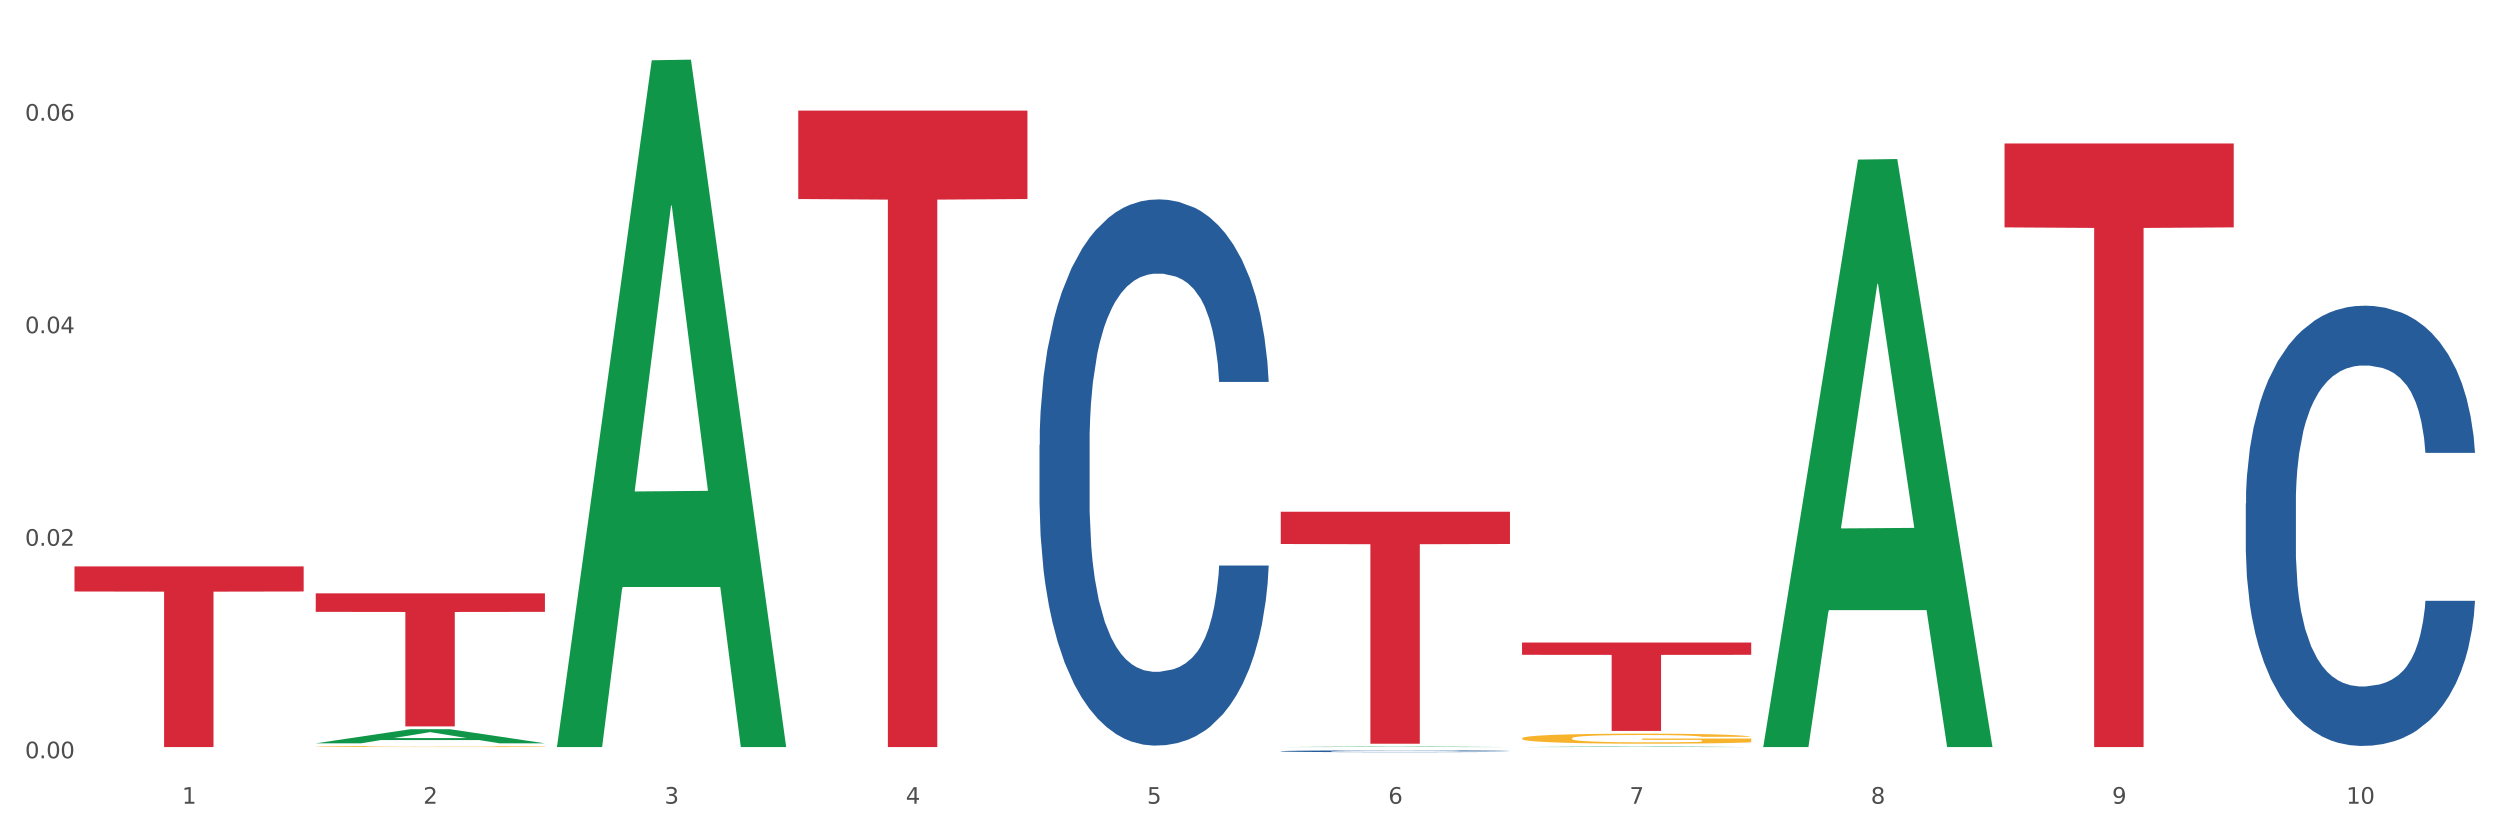 <?xml version="1.0" encoding="utf-8" standalone="no"?>
<!DOCTYPE svg PUBLIC "-//W3C//DTD SVG 1.1//EN"
  "http://www.w3.org/Graphics/SVG/1.1/DTD/svg11.dtd">
<svg xmlns:xlink="http://www.w3.org/1999/xlink" width="1080pt" height="360pt" viewBox="0 0 1080 360" xmlns="http://www.w3.org/2000/svg" version="1.1">
 <rect x="0" y="0" width="1080" height="360" fill="#333333" stroke="none"/>
 <defs>
  <style type="text/css">*{stroke-linejoin: round; stroke-linecap: butt}</style>
 </defs>
 <g id="figure_1">
  <g id="patch_1">
   <path d="M 0 360 
L 1080 360 
L 1080 0 
L 0 0 
z
" style="fill: #ffffff; stroke: #ffffff; stroke-linejoin: miter"/>
  </g>
  <g id="axes_1">
   <g id="matplotlib.axis_1">
    <g id="xtick_1">
     <g id="text_1">
      <!-- 1 -->
      <g style="fill: #4d4d4d" transform="translate(78.627 347.204) scale(0.096 -0.096)">
       <defs>
        <path id="DejaVuSans-31" d="M 794 531 
L 1825 531 
L 1825 4091 
L 703 3866 
L 703 4441 
L 1819 4666 
L 2450 4666 
L 2450 531 
L 3481 531 
L 3481 0 
L 794 0 
L 794 531 
z
" transform="scale(0.016)"/>
       </defs>
       <use xlink:href="#DejaVuSans-31"/>
      </g>
     </g>
    </g>
    <g id="xtick_2">
     <g id="text_2">
      <!-- 2 -->
      <g style="fill: #4d4d4d" transform="translate(182.851 347.204) scale(0.096 -0.096)">
       <defs>
        <path id="DejaVuSans-32" d="M 1228 531 
L 3431 531 
L 3431 0 
L 469 0 
L 469 531 
Q 828 903 1448 1529 
Q 2069 2156 2228 2338 
Q 2531 2678 2651 2914 
Q 2772 3150 2772 3378 
Q 2772 3750 2511 3984 
Q 2250 4219 1831 4219 
Q 1534 4219 1204 4116 
Q 875 4013 500 3803 
L 500 4441 
Q 881 4594 1212 4672 
Q 1544 4750 1819 4750 
Q 2544 4750 2975 4387 
Q 3406 4025 3406 3419 
Q 3406 3131 3298 2873 
Q 3191 2616 2906 2266 
Q 2828 2175 2409 1742 
Q 1991 1309 1228 531 
z
" transform="scale(0.016)"/>
       </defs>
       <use xlink:href="#DejaVuSans-32"/>
      </g>
     </g>
    </g>
    <g id="xtick_3">
     <g id="text_3">
      <!-- 3 -->
      <g style="fill: #4d4d4d" transform="translate(287.074 347.204) scale(0.096 -0.096)">
       <defs>
        <path id="DejaVuSans-33" d="M 2597 2516 
Q 3050 2419 3304 2112 
Q 3559 1806 3559 1356 
Q 3559 666 3084 287 
Q 2609 -91 1734 -91 
Q 1441 -91 1130 -33 
Q 819 25 488 141 
L 488 750 
Q 750 597 1062 519 
Q 1375 441 1716 441 
Q 2309 441 2620 675 
Q 2931 909 2931 1356 
Q 2931 1769 2642 2001 
Q 2353 2234 1838 2234 
L 1294 2234 
L 1294 2753 
L 1863 2753 
Q 2328 2753 2575 2939 
Q 2822 3125 2822 3475 
Q 2822 3834 2567 4026 
Q 2313 4219 1838 4219 
Q 1578 4219 1281 4162 
Q 984 4106 628 3988 
L 628 4550 
Q 988 4650 1302 4700 
Q 1616 4750 1894 4750 
Q 2613 4750 3031 4423 
Q 3450 4097 3450 3541 
Q 3450 3153 3228 2886 
Q 3006 2619 2597 2516 
z
" transform="scale(0.016)"/>
       </defs>
       <use xlink:href="#DejaVuSans-33"/>
      </g>
     </g>
    </g>
    <g id="xtick_4">
     <g id="text_4">
      <!-- 4 -->
      <g style="fill: #4d4d4d" transform="translate(391.298 347.204) scale(0.096 -0.096)">
       <defs>
        <path id="DejaVuSans-34" d="M 2419 4116 
L 825 1625 
L 2419 1625 
L 2419 4116 
z
M 2253 4666 
L 3047 4666 
L 3047 1625 
L 3713 1625 
L 3713 1100 
L 3047 1100 
L 3047 0 
L 2419 0 
L 2419 1100 
L 313 1100 
L 313 1709 
L 2253 4666 
z
" transform="scale(0.016)"/>
       </defs>
       <use xlink:href="#DejaVuSans-34"/>
      </g>
     </g>
    </g>
    <g id="xtick_5">
     <g id="text_5">
      <!-- 5 -->
      <g style="fill: #4d4d4d" transform="translate(495.522 347.204) scale(0.096 -0.096)">
       <defs>
        <path id="DejaVuSans-35" d="M 691 4666 
L 3169 4666 
L 3169 4134 
L 1269 4134 
L 1269 2991 
Q 1406 3038 1543 3061 
Q 1681 3084 1819 3084 
Q 2600 3084 3056 2656 
Q 3513 2228 3513 1497 
Q 3513 744 3044 326 
Q 2575 -91 1722 -91 
Q 1428 -91 1123 -41 
Q 819 9 494 109 
L 494 744 
Q 775 591 1075 516 
Q 1375 441 1709 441 
Q 2250 441 2565 725 
Q 2881 1009 2881 1497 
Q 2881 1984 2565 2268 
Q 2250 2553 1709 2553 
Q 1456 2553 1204 2497 
Q 953 2441 691 2322 
L 691 4666 
z
" transform="scale(0.016)"/>
       </defs>
       <use xlink:href="#DejaVuSans-35"/>
      </g>
     </g>
    </g>
    <g id="xtick_6">
     <g id="text_6">
      <!-- 6 -->
      <g style="fill: #4d4d4d" transform="translate(599.745 347.204) scale(0.096 -0.096)">
       <defs>
        <path id="DejaVuSans-36" d="M 2113 2584 
Q 1688 2584 1439 2293 
Q 1191 2003 1191 1497 
Q 1191 994 1439 701 
Q 1688 409 2113 409 
Q 2538 409 2786 701 
Q 3034 994 3034 1497 
Q 3034 2003 2786 2293 
Q 2538 2584 2113 2584 
z
M 3366 4563 
L 3366 3988 
Q 3128 4100 2886 4159 
Q 2644 4219 2406 4219 
Q 1781 4219 1451 3797 
Q 1122 3375 1075 2522 
Q 1259 2794 1537 2939 
Q 1816 3084 2150 3084 
Q 2853 3084 3261 2657 
Q 3669 2231 3669 1497 
Q 3669 778 3244 343 
Q 2819 -91 2113 -91 
Q 1303 -91 875 529 
Q 447 1150 447 2328 
Q 447 3434 972 4092 
Q 1497 4750 2381 4750 
Q 2619 4750 2861 4703 
Q 3103 4656 3366 4563 
z
" transform="scale(0.016)"/>
       </defs>
       <use xlink:href="#DejaVuSans-36"/>
      </g>
     </g>
    </g>
    <g id="xtick_7">
     <g id="text_7">
      <!-- 7 -->
      <g style="fill: #4d4d4d" transform="translate(703.969 347.204) scale(0.096 -0.096)">
       <defs>
        <path id="DejaVuSans-37" d="M 525 4666 
L 3525 4666 
L 3525 4397 
L 1831 0 
L 1172 0 
L 2766 4134 
L 525 4134 
L 525 4666 
z
" transform="scale(0.016)"/>
       </defs>
       <use xlink:href="#DejaVuSans-37"/>
      </g>
     </g>
    </g>
    <g id="xtick_8">
     <g id="text_8">
      <!-- 8 -->
      <g style="fill: #4d4d4d" transform="translate(808.193 347.204) scale(0.096 -0.096)">
       <defs>
        <path id="DejaVuSans-38" d="M 2034 2216 
Q 1584 2216 1326 1975 
Q 1069 1734 1069 1313 
Q 1069 891 1326 650 
Q 1584 409 2034 409 
Q 2484 409 2743 651 
Q 3003 894 3003 1313 
Q 3003 1734 2745 1975 
Q 2488 2216 2034 2216 
z
M 1403 2484 
Q 997 2584 770 2862 
Q 544 3141 544 3541 
Q 544 4100 942 4425 
Q 1341 4750 2034 4750 
Q 2731 4750 3128 4425 
Q 3525 4100 3525 3541 
Q 3525 3141 3298 2862 
Q 3072 2584 2669 2484 
Q 3125 2378 3379 2068 
Q 3634 1759 3634 1313 
Q 3634 634 3220 271 
Q 2806 -91 2034 -91 
Q 1263 -91 848 271 
Q 434 634 434 1313 
Q 434 1759 690 2068 
Q 947 2378 1403 2484 
z
M 1172 3481 
Q 1172 3119 1398 2916 
Q 1625 2713 2034 2713 
Q 2441 2713 2670 2916 
Q 2900 3119 2900 3481 
Q 2900 3844 2670 4047 
Q 2441 4250 2034 4250 
Q 1625 4250 1398 4047 
Q 1172 3844 1172 3481 
z
" transform="scale(0.016)"/>
       </defs>
       <use xlink:href="#DejaVuSans-38"/>
      </g>
     </g>
    </g>
    <g id="xtick_9">
     <g id="text_9">
      <!-- 9 -->
      <g style="fill: #4d4d4d" transform="translate(912.416 347.204) scale(0.096 -0.096)">
       <defs>
        <path id="DejaVuSans-39" d="M 703 97 
L 703 672 
Q 941 559 1184 500 
Q 1428 441 1663 441 
Q 2288 441 2617 861 
Q 2947 1281 2994 2138 
Q 2813 1869 2534 1725 
Q 2256 1581 1919 1581 
Q 1219 1581 811 2004 
Q 403 2428 403 3163 
Q 403 3881 828 4315 
Q 1253 4750 1959 4750 
Q 2769 4750 3195 4129 
Q 3622 3509 3622 2328 
Q 3622 1225 3098 567 
Q 2575 -91 1691 -91 
Q 1453 -91 1209 -44 
Q 966 3 703 97 
z
M 1959 2075 
Q 2384 2075 2632 2365 
Q 2881 2656 2881 3163 
Q 2881 3666 2632 3958 
Q 2384 4250 1959 4250 
Q 1534 4250 1286 3958 
Q 1038 3666 1038 3163 
Q 1038 2656 1286 2365 
Q 1534 2075 1959 2075 
z
" transform="scale(0.016)"/>
       </defs>
       <use xlink:href="#DejaVuSans-39"/>
      </g>
     </g>
    </g>
    <g id="xtick_10">
     <g id="text_10">
      <!-- 10 -->
      <g style="fill: #4d4d4d" transform="translate(1013.586 347.204) scale(0.096 -0.096)">
       <defs>
        <path id="DejaVuSans-30" d="M 2034 4250 
Q 1547 4250 1301 3770 
Q 1056 3291 1056 2328 
Q 1056 1369 1301 889 
Q 1547 409 2034 409 
Q 2525 409 2770 889 
Q 3016 1369 3016 2328 
Q 3016 3291 2770 3770 
Q 2525 4250 2034 4250 
z
M 2034 4750 
Q 2819 4750 3233 4129 
Q 3647 3509 3647 2328 
Q 3647 1150 3233 529 
Q 2819 -91 2034 -91 
Q 1250 -91 836 529 
Q 422 1150 422 2328 
Q 422 3509 836 4129 
Q 1250 4750 2034 4750 
z
" transform="scale(0.016)"/>
       </defs>
       <use xlink:href="#DejaVuSans-31"/>
       <use xlink:href="#DejaVuSans-30" transform="translate(63.623 0)"/>
      </g>
     </g>
    </g>
    <g id="xtick_11"/>
    <g id="xtick_12"/>
    <g id="xtick_13"/>
    <g id="xtick_14"/>
    <g id="xtick_15"/>
    <g id="xtick_16"/>
    <g id="xtick_17"/>
    <g id="xtick_18"/>
    <g id="xtick_19"/>
   </g>
   <g id="matplotlib.axis_2">
    <g id="ytick_1">
     <g id="text_11">
      <!-- 0.00 -->
      <g style="fill: #4d4d4d" transform="translate(10.8 327.577) scale(0.096 -0.096)">
       <defs>
        <path id="DejaVuSans-2e" d="M 684 794 
L 1344 794 
L 1344 0 
L 684 0 
L 684 794 
z
" transform="scale(0.016)"/>
       </defs>
       <use xlink:href="#DejaVuSans-30"/>
       <use xlink:href="#DejaVuSans-2e" transform="translate(63.623 0)"/>
       <use xlink:href="#DejaVuSans-30" transform="translate(95.41 0)"/>
       <use xlink:href="#DejaVuSans-30" transform="translate(159.033 0)"/>
      </g>
     </g>
    </g>
    <g id="ytick_2">
     <g id="text_12">
      <!-- 0.02 -->
      <g style="fill: #4d4d4d" transform="translate(10.8 235.764) scale(0.096 -0.096)">
       <use xlink:href="#DejaVuSans-30"/>
       <use xlink:href="#DejaVuSans-2e" transform="translate(63.623 0)"/>
       <use xlink:href="#DejaVuSans-30" transform="translate(95.41 0)"/>
       <use xlink:href="#DejaVuSans-32" transform="translate(159.033 0)"/>
      </g>
     </g>
    </g>
    <g id="ytick_3">
     <g id="text_13">
      <!-- 0.04 -->
      <g style="fill: #4d4d4d" transform="translate(10.8 143.95) scale(0.096 -0.096)">
       <use xlink:href="#DejaVuSans-30"/>
       <use xlink:href="#DejaVuSans-2e" transform="translate(63.623 0)"/>
       <use xlink:href="#DejaVuSans-30" transform="translate(95.41 0)"/>
       <use xlink:href="#DejaVuSans-34" transform="translate(159.033 0)"/>
      </g>
     </g>
    </g>
    <g id="ytick_4">
     <g id="text_14">
      <!-- 0.06 -->
      <g style="fill: #4d4d4d" transform="translate(10.8 52.136) scale(0.096 -0.096)">
       <use xlink:href="#DejaVuSans-30"/>
       <use xlink:href="#DejaVuSans-2e" transform="translate(63.623 0)"/>
       <use xlink:href="#DejaVuSans-30" transform="translate(95.41 0)"/>
       <use xlink:href="#DejaVuSans-36" transform="translate(159.033 0)"/>
      </g>
     </g>
    </g>
    <g id="ytick_5"/>
    <g id="ytick_6"/>
    <g id="ytick_7"/>
   </g>
   <g id="PolyCollection_1">
    <path d="M 136.399 321.109 
L 136.501 321.103 
L 177.331 315.012 
L 194.275 315.006 
L 235.411 321.12 
L 215.813 321.12 
L 206.932 319.696 
L 164.775 319.696 
L 164.469 319.719 
L 155.895 321.12 
L 136.399 321.12 
L 136.399 321.109 
L 170.083 318.847 
L 201.624 318.841 
L 186.007 316.309 
L 185.803 316.298 
L 185.599 316.315 
L 169.981 318.841 
L 170.083 318.847 
L 136.399 321.109 
z
" clip-path="url(#pba7805a1b4)" style="fill: #109648"/>
    <path d="M 136.399 256.331 
L 235.411 256.331 
L 235.411 264.32 
L 196.463 264.373 
L 196.463 313.814 
L 175.112 313.814 
L 175.112 264.373 
L 136.399 264.32 
L 136.399 256.385 
L 136.399 256.331 
z
" clip-path="url(#pba7805a1b4)" style="fill: #d62839"/>
    <path d="M 657.517 318.946 
L 657.634 318.942 
L 657.634 318.8 
L 657.867 318.677 
L 659.036 318.381 
L 660.79 318.136 
L 662.076 318.005 
L 663.362 317.898 
L 664.881 317.792 
L 666.752 317.681 
L 670.142 317.519 
L 672.246 317.436 
L 674.818 317.349 
L 679.493 317.222 
L 682.884 317.151 
L 686.39 317.092 
L 692.118 317.02 
L 695.859 316.989 
L 699.834 316.965 
L 704.627 316.949 
L 708.25 316.945 
L 716.199 316.957 
L 722.979 316.993 
L 726.253 317.02 
L 730.461 317.068 
L 732.682 317.1 
L 736.306 317.163 
L 740.047 317.246 
L 742.618 317.317 
L 746.476 317.452 
L 749.398 317.586 
L 752.087 317.752 
L 753.49 317.867 
L 754.542 317.974 
L 755.477 318.096 
L 756.412 318.29 
L 735.371 318.29 
L 734.552 318.151 
L 733.266 318.021 
L 731.396 317.894 
L 729.76 317.815 
L 726.954 317.716 
L 724.382 317.653 
L 721.694 317.606 
L 718.42 317.566 
L 715.849 317.546 
L 712.225 317.531 
L 705.094 317.535 
L 700.301 317.566 
L 697.028 317.606 
L 694.924 317.641 
L 693.054 317.681 
L 690.949 317.736 
L 688.495 317.819 
L 686.741 317.894 
L 684.988 317.989 
L 683.585 318.084 
L 682.299 318.195 
L 681.247 318.314 
L 680.429 318.436 
L 679.727 318.586 
L 679.143 318.836 
L 679.143 319.377 
L 679.377 319.5 
L 679.961 319.662 
L 680.662 319.785 
L 681.831 319.931 
L 682.884 320.03 
L 684.871 320.172 
L 687.092 320.291 
L 688.845 320.366 
L 690.599 320.429 
L 693.638 320.516 
L 697.028 320.588 
L 699.951 320.631 
L 703.925 320.671 
L 706.614 320.686 
L 708.952 320.694 
L 714.68 320.694 
L 718.771 320.682 
L 723.33 320.655 
L 726.837 320.619 
L 729.76 320.576 
L 733.033 320.504 
L 735.137 320.437 
L 735.137 319.611 
L 709.419 319.607 
L 709.419 319.057 
L 756.529 319.057 
L 756.529 320.671 
L 754.542 320.754 
L 752.321 320.829 
L 749.983 320.896 
L 746.476 320.979 
L 742.268 321.058 
L 738.527 321.113 
L 734.552 321.161 
L 729.876 321.204 
L 723.798 321.244 
L 720.057 321.26 
L 715.381 321.272 
L 709.887 321.276 
L 705.094 321.268 
L 700.418 321.248 
L 695.508 321.212 
L 690.716 321.161 
L 687.092 321.11 
L 683.468 321.046 
L 679.61 320.963 
L 676.571 320.884 
L 674.233 320.813 
L 671.661 320.722 
L 668.856 320.603 
L 666.752 320.497 
L 664.881 320.386 
L 662.894 320.243 
L 661.491 320.121 
L 660.088 319.967 
L 659.27 319.852 
L 658.335 319.674 
L 657.634 319.425 
L 657.517 318.946 
z
" clip-path="url(#pba7805a1b4)" style="fill: #f7b32b"/>
    <path d="M 344.846 47.768 
L 443.858 47.768 
L 443.858 85.98 
L 404.91 86.238 
L 404.91 322.738 
L 383.559 322.738 
L 383.559 86.238 
L 344.846 85.98 
L 344.846 48.027 
L 344.846 47.768 
z
" clip-path="url(#pba7805a1b4)" style="fill: #d62839"/>
    <path d="M 136.399 322.509 
L 136.516 322.509 
L 136.516 322.495 
L 136.749 322.483 
L 137.918 322.454 
L 139.672 322.429 
L 140.958 322.417 
L 142.244 322.406 
L 143.763 322.396 
L 145.634 322.385 
L 149.024 322.369 
L 151.128 322.361 
L 153.699 322.352 
L 158.375 322.34 
L 161.765 322.333 
L 165.272 322.327 
L 171 322.32 
L 174.741 322.317 
L 178.716 322.315 
L 183.508 322.313 
L 187.132 322.313 
L 195.081 322.314 
L 201.861 322.317 
L 205.135 322.32 
L 209.343 322.325 
L 211.564 322.328 
L 215.188 322.334 
L 218.928 322.342 
L 221.5 322.349 
L 225.358 322.362 
L 228.28 322.376 
L 230.969 322.392 
L 232.372 322.403 
L 233.424 322.414 
L 234.359 322.426 
L 235.294 322.445 
L 214.253 322.445 
L 213.434 322.431 
L 212.148 322.418 
L 210.278 322.406 
L 208.641 322.398 
L 205.836 322.388 
L 203.264 322.382 
L 200.576 322.377 
L 197.302 322.374 
L 194.731 322.372 
L 191.107 322.37 
L 183.976 322.37 
L 179.183 322.374 
L 175.91 322.377 
L 173.806 322.381 
L 171.936 322.385 
L 169.831 322.39 
L 167.377 322.398 
L 165.623 322.406 
L 163.87 322.415 
L 162.467 322.424 
L 161.181 322.435 
L 160.129 322.447 
L 159.311 322.459 
L 158.609 322.474 
L 158.025 322.498 
L 158.025 322.551 
L 158.259 322.563 
L 158.843 322.579 
L 159.544 322.591 
L 160.713 322.606 
L 161.765 322.615 
L 163.753 322.629 
L 165.974 322.641 
L 167.727 322.648 
L 169.481 322.654 
L 172.52 322.663 
L 175.91 322.67 
L 178.833 322.674 
L 182.807 322.678 
L 185.496 322.68 
L 187.834 322.68 
L 193.562 322.68 
L 197.653 322.679 
L 202.212 322.677 
L 205.719 322.673 
L 208.641 322.669 
L 211.915 322.662 
L 214.019 322.655 
L 214.019 322.574 
L 188.301 322.574 
L 188.301 322.52 
L 235.411 322.52 
L 235.411 322.678 
L 233.424 322.686 
L 231.203 322.694 
L 228.865 322.7 
L 225.358 322.708 
L 221.15 322.716 
L 217.409 322.722 
L 213.434 322.726 
L 208.758 322.731 
L 202.68 322.734 
L 198.939 322.736 
L 194.263 322.737 
L 188.769 322.738 
L 183.976 322.737 
L 179.3 322.735 
L 174.39 322.731 
L 169.598 322.726 
L 165.974 322.721 
L 162.35 322.715 
L 158.492 322.707 
L 155.453 322.699 
L 153.115 322.692 
L 150.543 322.683 
L 147.738 322.672 
L 145.634 322.661 
L 143.763 322.65 
L 141.776 322.636 
L 140.373 322.624 
L 138.97 322.609 
L 138.152 322.598 
L 137.217 322.58 
L 136.516 322.556 
L 136.399 322.509 
z
" clip-path="url(#pba7805a1b4)" style="fill: #f7b32b"/>
    <path d="M 970.188 217.512 
L 970.305 217.339 
L 970.305 212.475 
L 970.656 205.874 
L 971.943 193.716 
L 973.582 184.51 
L 976.39 173.74 
L 977.912 169.224 
L 979.902 164.187 
L 983.998 156.023 
L 988.679 149.075 
L 991.956 145.254 
L 994.414 142.822 
L 999.915 138.479 
L 1003.075 136.569 
L 1006.352 135.005 
L 1009.161 133.963 
L 1013.842 132.747 
L 1017.587 132.226 
L 1021.917 132.053 
L 1025.546 132.226 
L 1030.344 132.921 
L 1037.366 135.005 
L 1040.058 136.221 
L 1043.686 138.306 
L 1047.431 141.085 
L 1050.474 143.864 
L 1053.985 147.859 
L 1057.613 153.07 
L 1061.125 159.671 
L 1063.582 165.75 
L 1065.572 172.177 
L 1067.327 179.993 
L 1068.615 188.505 
L 1069.2 195.626 
L 1047.782 195.626 
L 1047.197 189.199 
L 1046.027 182.251 
L 1044.857 177.562 
L 1043.569 173.74 
L 1041.58 169.398 
L 1039.824 166.619 
L 1036.898 163.318 
L 1034.206 161.234 
L 1031.983 160.018 
L 1029.291 158.976 
L 1023.556 157.934 
L 1019.46 157.934 
L 1016.885 158.281 
L 1013.725 159.15 
L 1011.033 160.365 
L 1007.873 162.45 
L 1005.415 164.708 
L 1002.958 167.661 
L 1001.553 169.745 
L 999.447 173.566 
L 998.042 176.693 
L 996.17 182.078 
L 995.116 185.899 
L 993.244 195.8 
L 992.424 203.095 
L 992.073 208.133 
L 991.839 213.691 
L 991.839 240.788 
L 992.541 252.947 
L 993.127 258.158 
L 994.063 264.063 
L 995.818 271.706 
L 998.393 279.175 
L 1001.085 284.56 
L 1003.309 287.86 
L 1005.415 290.292 
L 1007.522 292.203 
L 1010.097 293.94 
L 1012.203 294.982 
L 1015.363 296.024 
L 1019.109 296.545 
L 1022.035 296.545 
L 1028.003 295.677 
L 1030.695 294.808 
L 1033.27 293.592 
L 1036.079 291.682 
L 1038.303 289.597 
L 1039.59 288.034 
L 1041.697 284.734 
L 1043.335 281.26 
L 1044.739 277.265 
L 1045.676 273.791 
L 1046.729 268.58 
L 1047.548 262.674 
L 1047.782 259.547 
L 1069.2 259.547 
L 1068.732 265.8 
L 1067.913 271.88 
L 1066.274 280.044 
L 1064.987 284.734 
L 1062.997 290.466 
L 1060.89 295.329 
L 1057.965 300.714 
L 1055.273 304.709 
L 1052.464 308.183 
L 1049.421 311.309 
L 1043.92 315.652 
L 1041.931 316.868 
L 1037.717 318.952 
L 1034.44 320.168 
L 1029.642 321.384 
L 1024.726 322.079 
L 1019.577 322.253 
L 1015.012 321.905 
L 1009.98 320.863 
L 1006.82 319.821 
L 1003.309 318.257 
L 999.212 315.826 
L 995.35 312.873 
L 991.722 309.399 
L 988.328 305.404 
L 985.168 300.888 
L 981.072 293.419 
L 978.029 286.123 
L 975.805 279.349 
L 974.284 273.617 
L 972.762 266.322 
L 971.943 261.284 
L 970.656 249.125 
L 970.188 237.835 
L 970.188 217.512 
z
" clip-path="url(#pba7805a1b4)" style="fill: #255c99"/>
    <path d="M 32.175 244.675 
L 131.187 244.675 
L 131.187 255.524 
L 92.239 255.597 
L 92.239 322.738 
L 70.888 322.738 
L 70.888 255.597 
L 32.175 255.524 
L 32.175 244.749 
L 32.175 244.675 
z
" clip-path="url(#pba7805a1b4)" style="fill: #d62839"/>
    <path d="M 449.069 192.16 
L 449.187 191.945 
L 449.187 185.911 
L 449.538 177.722 
L 450.825 162.637 
L 452.464 151.215 
L 455.272 137.854 
L 456.794 132.251 
L 458.783 126.002 
L 462.88 115.873 
L 467.561 107.253 
L 470.838 102.512 
L 473.296 99.495 
L 478.797 94.107 
L 481.957 91.737 
L 485.234 89.797 
L 488.042 88.504 
L 492.724 86.996 
L 496.469 86.349 
L 500.799 86.134 
L 504.427 86.349 
L 509.226 87.211 
L 516.248 89.797 
L 518.94 91.306 
L 522.568 93.892 
L 526.313 97.34 
L 529.356 100.788 
L 532.867 105.744 
L 536.495 112.209 
L 540.006 120.399 
L 542.464 127.941 
L 544.454 135.915 
L 546.209 145.612 
L 547.497 156.172 
L 548.082 165.007 
L 526.664 165.007 
L 526.079 157.034 
L 524.909 148.414 
L 523.738 142.595 
L 522.451 137.854 
L 520.461 132.467 
L 518.706 129.019 
L 515.78 124.924 
L 513.088 122.338 
L 510.864 120.83 
L 508.173 119.537 
L 502.438 118.244 
L 498.342 118.244 
L 495.767 118.675 
L 492.607 119.752 
L 489.915 121.261 
L 486.755 123.847 
L 484.297 126.648 
L 481.84 130.312 
L 480.435 132.898 
L 478.328 137.639 
L 476.924 141.518 
L 475.051 148.198 
L 473.998 152.939 
L 472.126 165.223 
L 471.306 174.274 
L 470.955 180.523 
L 470.721 187.419 
L 470.721 221.038 
L 471.423 236.123 
L 472.009 242.588 
L 472.945 249.915 
L 474.7 259.397 
L 477.275 268.663 
L 479.967 275.344 
L 482.191 279.439 
L 484.297 282.456 
L 486.404 284.826 
L 488.979 286.981 
L 491.085 288.274 
L 494.245 289.567 
L 497.991 290.214 
L 500.916 290.214 
L 506.885 289.136 
L 509.577 288.059 
L 512.152 286.55 
L 514.961 284.18 
L 517.184 281.594 
L 518.472 279.654 
L 520.578 275.56 
L 522.217 271.249 
L 523.621 266.293 
L 524.558 261.983 
L 525.611 255.518 
L 526.43 248.191 
L 526.664 244.312 
L 548.082 244.312 
L 547.614 252.07 
L 546.795 259.612 
L 545.156 269.741 
L 543.869 275.56 
L 541.879 282.671 
L 539.772 288.705 
L 536.846 295.386 
L 534.155 300.342 
L 531.346 304.652 
L 528.303 308.531 
L 522.802 313.919 
L 520.813 315.427 
L 516.599 318.013 
L 513.322 319.522 
L 508.524 321.03 
L 503.608 321.892 
L 498.459 322.108 
L 493.894 321.677 
L 488.862 320.384 
L 485.702 319.091 
L 482.191 317.151 
L 478.094 314.134 
L 474.232 310.471 
L 470.604 306.161 
L 467.21 301.204 
L 464.05 295.601 
L 459.954 286.335 
L 456.911 277.284 
L 454.687 268.879 
L 453.166 261.767 
L 451.644 252.716 
L 450.825 246.467 
L 449.538 231.382 
L 449.069 217.374 
L 449.069 192.16 
z
" clip-path="url(#pba7805a1b4)" style="fill: #255c99"/>
    <path d="M 553.293 221.081 
L 652.306 221.081 
L 652.306 235.009 
L 613.358 235.103 
L 613.358 321.303 
L 592.006 321.303 
L 592.006 235.103 
L 553.293 235.009 
L 553.293 221.175 
L 553.293 221.081 
z
" clip-path="url(#pba7805a1b4)" style="fill: #d62839"/>
    <path d="M 553.293 324.517 
L 553.41 324.516 
L 553.41 324.496 
L 553.761 324.469 
L 555.049 324.418 
L 556.687 324.38 
L 559.496 324.336 
L 561.017 324.317 
L 563.007 324.296 
L 567.103 324.262 
L 571.785 324.234 
L 575.062 324.218 
L 577.52 324.208 
L 583.02 324.19 
L 586.18 324.182 
L 589.457 324.176 
L 592.266 324.171 
L 596.948 324.166 
L 600.693 324.164 
L 605.023 324.163 
L 608.651 324.164 
L 613.45 324.167 
L 620.472 324.176 
L 623.164 324.181 
L 626.792 324.189 
L 630.537 324.201 
L 633.58 324.212 
L 637.091 324.229 
L 640.719 324.25 
L 644.23 324.278 
L 646.688 324.303 
L 648.677 324.329 
L 650.433 324.362 
L 651.72 324.397 
L 652.306 324.426 
L 630.888 324.426 
L 630.303 324.4 
L 629.132 324.371 
L 627.962 324.351 
L 626.675 324.336 
L 624.685 324.318 
L 622.929 324.306 
L 620.004 324.293 
L 617.312 324.284 
L 615.088 324.279 
L 612.396 324.275 
L 606.661 324.27 
L 602.565 324.27 
L 599.99 324.272 
L 596.83 324.275 
L 594.139 324.28 
L 590.979 324.289 
L 588.521 324.298 
L 586.063 324.311 
L 584.659 324.319 
L 582.552 324.335 
L 581.148 324.348 
L 579.275 324.37 
L 578.222 324.386 
L 576.349 324.427 
L 575.53 324.457 
L 575.179 324.478 
L 574.945 324.501 
L 574.945 324.613 
L 575.647 324.663 
L 576.232 324.685 
L 577.168 324.709 
L 578.924 324.741 
L 581.499 324.771 
L 584.191 324.794 
L 586.414 324.807 
L 588.521 324.817 
L 590.628 324.825 
L 593.202 324.832 
L 595.309 324.837 
L 598.469 324.841 
L 602.214 324.843 
L 605.14 324.843 
L 611.109 324.84 
L 613.801 324.836 
L 616.375 324.831 
L 619.184 324.823 
L 621.408 324.815 
L 622.695 324.808 
L 624.802 324.794 
L 626.441 324.78 
L 627.845 324.764 
L 628.781 324.749 
L 629.835 324.728 
L 630.654 324.703 
L 630.888 324.69 
L 652.306 324.69 
L 651.837 324.716 
L 651.018 324.741 
L 649.38 324.775 
L 648.092 324.794 
L 646.103 324.818 
L 643.996 324.838 
L 641.07 324.86 
L 638.378 324.877 
L 635.569 324.891 
L 632.526 324.904 
L 627.026 324.922 
L 625.036 324.927 
L 620.823 324.936 
L 617.546 324.941 
L 612.747 324.946 
L 607.832 324.949 
L 602.682 324.95 
L 598.118 324.948 
L 593.085 324.944 
L 589.925 324.939 
L 586.414 324.933 
L 582.318 324.923 
L 578.456 324.911 
L 574.828 324.896 
L 571.434 324.88 
L 568.274 324.861 
L 564.177 324.83 
L 561.135 324.8 
L 558.911 324.772 
L 557.389 324.748 
L 555.868 324.718 
L 555.049 324.698 
L 553.761 324.647 
L 553.293 324.601 
L 553.293 324.517 
z
" clip-path="url(#pba7805a1b4)" style="fill: #255c99"/>
    <path d="M 865.964 61.991 
L 964.976 61.991 
L 964.976 98.227 
L 926.028 98.471 
L 926.028 322.738 
L 904.677 322.738 
L 904.677 98.471 
L 865.964 98.227 
L 865.964 62.236 
L 865.964 61.991 
z
" clip-path="url(#pba7805a1b4)" style="fill: #d62839"/>
    <path d="M 761.74 322.26 
L 761.842 322.022 
L 802.672 68.94 
L 819.617 68.702 
L 860.753 322.738 
L 841.154 322.738 
L 832.274 263.582 
L 790.117 263.582 
L 789.811 264.536 
L 781.237 322.738 
L 761.74 322.738 
L 761.74 322.26 
L 795.425 228.279 
L 826.966 228.041 
L 811.349 122.848 
L 811.144 122.371 
L 810.94 123.087 
L 795.323 228.041 
L 795.425 228.279 
L 761.74 322.26 
z
" clip-path="url(#pba7805a1b4)" style="fill: #109648"/>
    <path d="M 657.517 322.737 
L 657.619 322.737 
L 698.449 322.469 
L 715.393 322.468 
L 756.529 322.738 
L 736.931 322.738 
L 728.05 322.675 
L 685.893 322.675 
L 685.587 322.676 
L 677.013 322.738 
L 657.517 322.738 
L 657.517 322.737 
L 691.201 322.637 
L 722.742 322.637 
L 707.125 322.526 
L 706.921 322.525 
L 706.717 322.526 
L 691.099 322.637 
L 691.201 322.637 
L 657.517 322.737 
z
" clip-path="url(#pba7805a1b4)" style="fill: #109648"/>
    <path d="M 553.293 322.737 
L 553.395 322.737 
L 594.225 322.496 
L 611.169 322.495 
L 652.306 322.738 
L 632.707 322.738 
L 623.827 322.681 
L 581.67 322.681 
L 581.364 322.682 
L 572.789 322.738 
L 553.293 322.738 
L 553.293 322.737 
L 586.978 322.647 
L 618.519 322.647 
L 602.901 322.547 
L 602.697 322.547 
L 602.493 322.547 
L 586.876 322.647 
L 586.978 322.647 
L 553.293 322.737 
z
" clip-path="url(#pba7805a1b4)" style="fill: #109648"/>
    <path d="M 240.622 322.18 
L 240.724 321.901 
L 281.554 26.038 
L 298.499 25.759 
L 339.635 322.738 
L 320.036 322.738 
L 311.156 253.582 
L 268.999 253.582 
L 268.693 254.697 
L 260.118 322.738 
L 240.622 322.738 
L 240.622 322.18 
L 274.307 212.312 
L 305.848 212.033 
L 290.231 89.059 
L 290.026 88.501 
L 289.822 89.338 
L 274.205 212.033 
L 274.307 212.312 
L 240.622 322.18 
z
" clip-path="url(#pba7805a1b4)" style="fill: #109648"/>
    <path d="M 657.517 277.575 
L 756.529 277.575 
L 756.529 282.881 
L 717.581 282.917 
L 717.581 315.753 
L 696.23 315.753 
L 696.23 282.917 
L 657.517 282.881 
L 657.517 277.611 
L 657.517 277.575 
z
" clip-path="url(#pba7805a1b4)" style="fill: #d62839"/>
   </g>
  </g>
 </g>
 <defs>
  <clipPath id="pba7805a1b4">
   <rect x="32.175" y="10.8" width="1037.025" height="329.109"/>
  </clipPath>
 </defs>
</svg>
